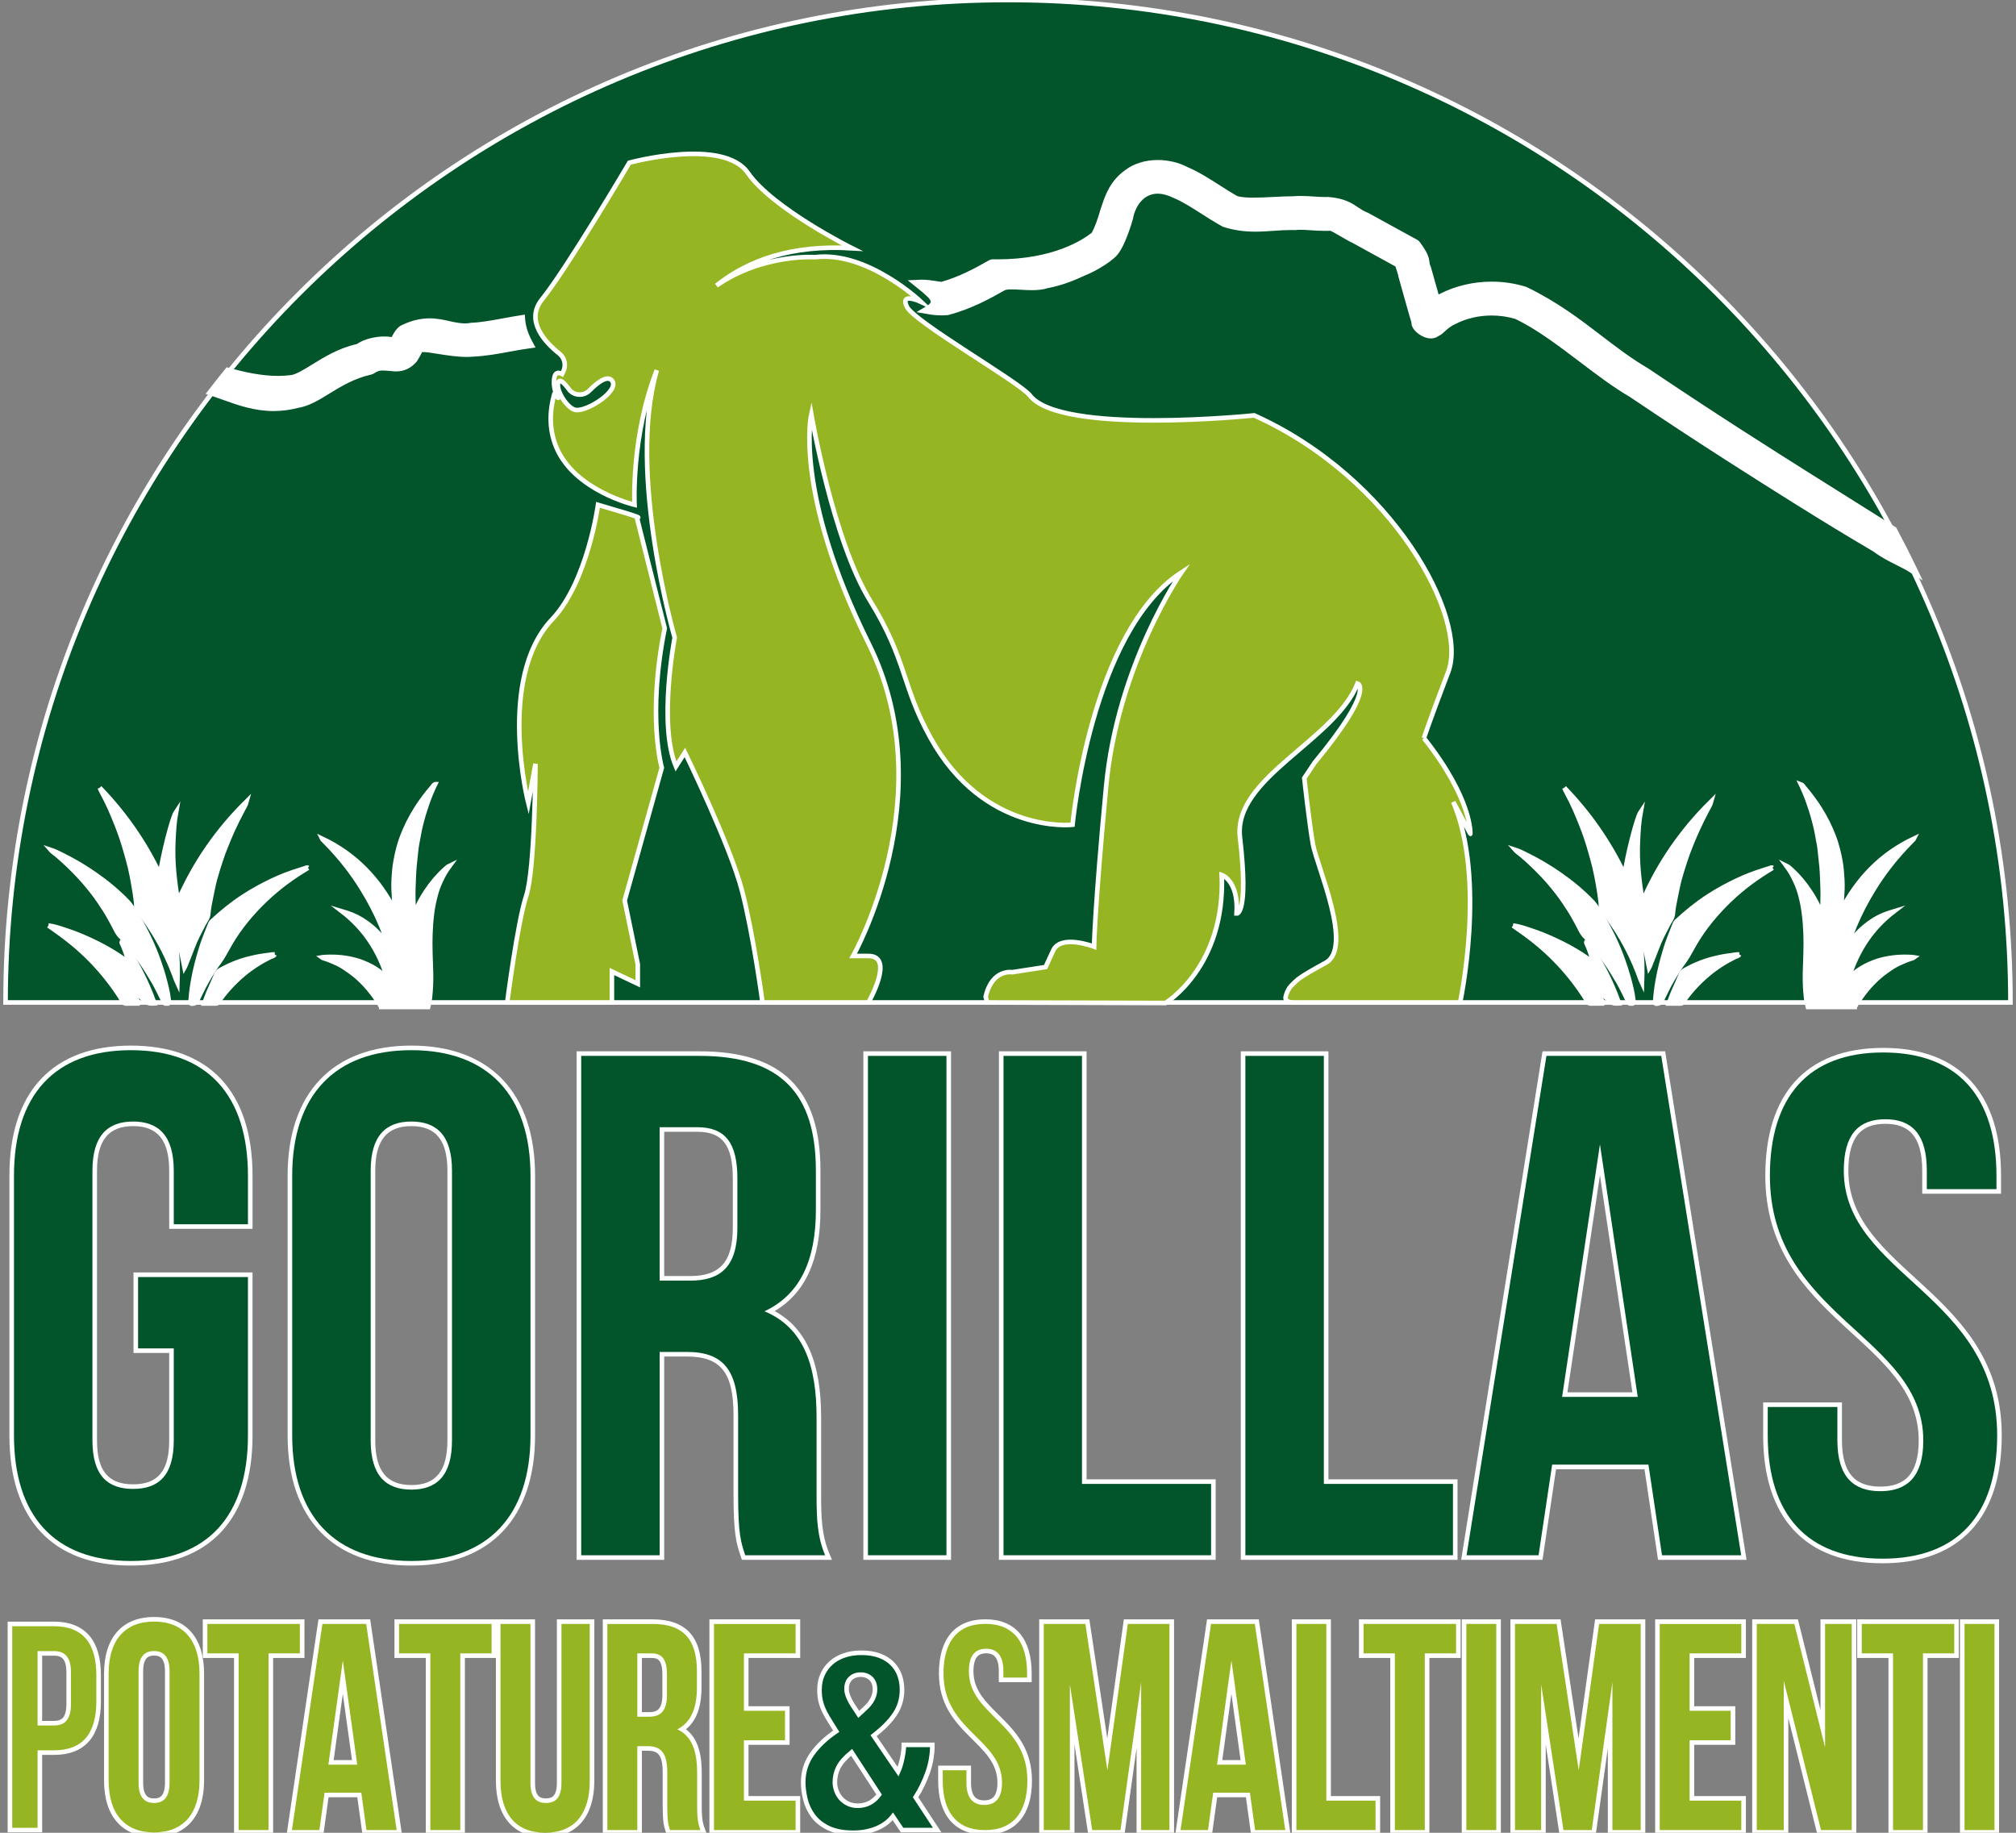 <?xml version="1.0" encoding="UTF-8"?> <!-- Generator: Adobe Illustrator 15.1.0, SVG Export Plug-In . SVG Version: 6.00 Build 0) --> <svg xmlns="http://www.w3.org/2000/svg" xmlns:xlink="http://www.w3.org/1999/xlink" version="1.1" id="Livello_1" x="0px" y="0px" width="220px" height="200px" viewBox="0 0 220 200" xml:space="preserve"><rect x="0" y="0" width="220" height="200" fill="#808080" stroke="none"/> <g> <path fill="#02542A" stroke="#FFFFFF" stroke-width="0.5" stroke-miterlimit="10" d="M110.001,0 C49.583,0,0.606,48.977,0.606,109.392h218.787C219.394,48.977,170.416,0,110.001,0"></path> <g> <path fill="#02542A" d="M14.293,170.59c-8.394,0-13.016-4.955-13.016-13.953v-28.338c0-8.994,4.623-13.948,13.016-13.948 c8.393,0,13.015,4.954,13.015,13.948v5.545h-8.595v-6.086c0-3.446-1.369-5.122-4.186-5.122c-2.82,0-4.19,1.675-4.19,5.122v29.424 c0,3.44,1.332,5.043,4.19,5.043c2.855,0,4.186-1.603,4.186-5.043v-9.789h-3.895v-8.289h12.489v17.533 C27.309,165.635,22.687,170.59,14.293,170.59z"></path> <path fill="#FFFFFF" d="M14.293,114.601c8.406,0,12.765,4.98,12.765,13.698v5.295h-8.095v-5.836c0-3.893-1.715-5.372-4.436-5.372 c-2.729,0-4.44,1.479-4.44,5.372v29.424c0,3.895,1.712,5.293,4.44,5.293c2.721,0,4.436-1.398,4.436-5.293v-10.039h-3.895v-7.789 h11.989v17.283c0,8.719-4.359,13.703-12.765,13.703c-8.409,0-12.766-4.984-12.766-13.703v-28.338 C1.527,119.582,5.885,114.601,14.293,114.601 M14.293,114.101c-8.555,0-13.266,5.042-13.266,14.198v28.338 c0,9.159,4.711,14.203,13.266,14.203c8.554,0,13.265-5.044,13.265-14.203v-17.283v-0.5h-0.5H15.069h-0.5v0.5v7.789v0.5h0.5h3.395 v9.539c0,3.314-1.214,4.793-3.936,4.793c-2.725,0-3.94-1.479-3.94-4.793v-29.424c0-3.324,1.252-4.872,3.94-4.872 c2.685,0,3.936,1.548,3.936,4.872v5.836v0.5h0.5h8.095h0.5v-0.5v-5.295C27.559,119.143,22.848,114.101,14.293,114.101 L14.293,114.101z"></path> </g> <g> <path fill="#02542A" d="M44.891,170.59c-8.423,0-13.254-5.084-13.254-13.949v-28.342c0-8.865,4.831-13.949,13.254-13.949 c8.421,0,13.25,5.084,13.25,13.949v28.342C58.142,165.506,53.312,170.59,44.891,170.59z M44.891,122.636 c-2.819,0-4.19,1.675-4.19,5.12v29.426c0,3.446,1.371,5.121,4.19,5.121c2.815,0,4.184-1.675,4.184-5.121v-29.426 C49.075,124.311,47.707,122.636,44.891,122.636z"></path> <path fill="#FFFFFF" d="M44.891,114.6c8.407,0,13,4.983,13,13.699v28.342c0,8.715-4.594,13.699-13,13.699 c-8.409,0-13.004-4.984-13.004-13.699v-28.342C31.887,119.583,36.482,114.6,44.891,114.6 M44.891,162.553 c2.722,0,4.434-1.477,4.434-5.371v-29.426c0-3.891-1.712-5.37-4.434-5.37c-2.725,0-4.44,1.479-4.44,5.37v29.426 C40.451,161.076,42.166,162.553,44.891,162.553 M44.891,114.1c-8.582,0-13.504,5.175-13.504,14.199v28.342 c0,9.023,4.922,14.199,13.504,14.199c8.58,0,13.5-5.176,13.5-14.199v-28.342C58.392,119.275,53.471,114.1,44.891,114.1 L44.891,114.1z M44.891,162.053c-2.688,0-3.94-1.548-3.94-4.871v-29.426c0-3.322,1.252-4.87,3.94-4.87 c2.684,0,3.934,1.547,3.934,4.87v29.426C48.825,160.505,47.575,162.053,44.891,162.053L44.891,162.053z"></path> </g> <g> <path fill="#02542A" d="M81.144,169.965l-0.057-0.171c-0.484-1.45-0.789-2.366-0.789-6.772v-8.563c0-4.807-1.501-6.68-5.354-6.68 h-2.71v22.186h-9.06v-54.992h13.169c8.829,0,12.941,4.062,12.941,12.783v4.279c0,5.534-1.727,9.154-5.274,11.045 c3.645,1.764,5.348,5.472,5.348,11.611v8.406c0,2.547,0.065,4.505,0.915,6.521l0.146,0.347H81.144z M75.332,139.496 c3.426,0,4.887-1.648,4.887-5.512v-5.371c0-3.755-1.229-5.357-4.109-5.357h-3.877v16.24H75.332z"></path> <path fill="#FFFFFF" d="M76.343,115.223c8.875,0,12.691,4.127,12.691,12.533v4.279c0,5.609-1.793,9.268-5.606,11.057 c4.282,1.791,5.681,5.916,5.681,11.6v8.406c0,2.648,0.081,4.592,0.934,6.617h-8.718c-0.467-1.4-0.776-2.258-0.776-6.693v-8.563 c0-5.061-1.714-6.93-5.604-6.93h-2.96v22.186h-8.56v-54.492H76.343 M71.983,139.746h3.349c3.19,0,5.137-1.402,5.137-5.762v-5.371 c0-3.894-1.324-5.607-4.359-5.607h-4.127V139.746 M76.343,114.723H63.423h-0.5v0.5v54.492v0.5h0.5h8.56h0.5v-0.5v-21.686h2.46 c3.721,0,5.104,1.742,5.104,6.43v8.563c0,4.447,0.311,5.378,0.78,6.786l0.022,0.065l0.114,0.342h0.36h8.718h0.753l-0.292-0.694 c-0.831-1.972-0.895-3.906-0.895-6.423v-8.406c0-6.011-1.617-9.737-5.07-11.621c3.359-1.992,4.996-5.614,4.996-11.035v-4.279 C89.534,118.864,85.342,114.723,76.343,114.723L76.343,114.723z M72.483,123.506h3.627c2.741,0,3.859,1.479,3.859,5.107v5.371 c0,3.688-1.387,5.262-4.637,5.262h-2.849V123.506L72.483,123.506z"></path> </g> <g> <rect x="94.467" y="114.973" fill="#02542A" width="9.066" height="54.992"></rect> <path fill="#FFFFFF" d="M103.283,115.223v54.492h-8.566v-54.492H103.283 M103.783,114.723h-0.5h-8.566h-0.5v0.5v54.492v0.5h0.5 h8.566h0.5v-0.5v-54.492V114.723L103.783,114.723z"></path> </g> <g> <polygon fill="#02542A" points="109.26,169.965 109.26,114.973 118.325,114.973 118.325,161.68 132.413,161.68 132.413,169.965 "></polygon> <path fill="#FFFFFF" d="M118.075,115.223v46.707h14.088v7.785H109.51v-54.492H118.075 M118.575,114.723h-0.5h-8.565h-0.5v0.5 v54.492v0.5h0.5h22.653h0.5v-0.5v-7.785v-0.5h-0.5h-13.588v-46.207V114.723L118.575,114.723z"></path> </g> <g> <polygon fill="#02542A" points="135.653,169.965 135.653,114.973 144.718,114.973 144.718,161.68 158.806,161.68 158.806,169.965 "></polygon> <path fill="#FFFFFF" d="M144.468,115.223v46.707h14.088v7.785h-22.652v-54.492H144.468 M144.968,114.723h-0.5h-8.564h-0.5v0.5 v54.492v0.5h0.5h22.652h0.5v-0.5v-7.785v-0.5h-0.5h-13.588v-46.207V114.723L144.968,114.723z"></path> </g> <g> <path fill="#02542A" d="M181.153,169.965l-1.479-9.887h-10.078l-1.479,9.887h-8.369l8.797-54.992h12.957l8.803,54.992H181.153z M178.431,152.184l-3.834-25.619l-3.839,25.619H178.431z"></path> <path fill="#FFFFFF" d="M181.288,115.223l8.723,54.492h-8.642l-1.479-9.887h-10.51l-1.479,9.887h-7.86l8.717-54.492H181.288 M170.468,152.434h8.253l-4.124-27.557L170.468,152.434 M181.715,114.723h-0.427h-12.531h-0.427l-0.067,0.421l-8.717,54.492 l-0.092,0.579h0.586h7.86h0.431l0.063-0.426l1.416-9.461h9.648l1.416,9.461l0.063,0.426h0.431h8.642h0.586l-0.092-0.579 l-8.723-54.492L181.715,114.723L181.715,114.723z M171.048,151.934l3.549-23.681l3.544,23.681H171.048L171.048,151.934z"></path> </g> <path fill="#02542A" stroke="#FFFFFF" stroke-width="0.5" stroke-miterlimit="10" d="M205.506,114.6 c8.33,0,12.612,4.983,12.612,13.699v1.715h-8.1v-2.258c0-3.891-1.553-5.37-4.277-5.37c-2.727,0-4.283,1.479-4.283,5.37 c0,11.211,16.737,13.311,16.737,28.881c0,8.719-4.359,13.703-12.766,13.703c-8.412,0-12.771-4.984-12.771-13.703v-3.348h8.1v3.893 c0,3.895,1.71,5.293,4.436,5.293s4.439-1.398,4.439-5.293c0-11.211-16.739-13.313-16.739-28.883 C192.895,119.583,197.176,114.6,205.506,114.6"></path> <path fill="#96B522" stroke="#FFFFFF" stroke-width="0.5" stroke-miterlimit="10" d="M10.762,182.771v2.924 c0,3.598-1.604,5.557-4.871,5.557H4.349v8.451H1.084v-22.492h4.807C9.158,177.211,10.762,179.17,10.762,182.771 M4.349,180.424 v7.615h1.542c1.041,0,1.605-0.516,1.605-2.119v-3.375c0-1.605-0.565-2.121-1.605-2.121H4.349z"></path> <g> <path fill="#96B522" d="M16.814,200.209c-3.31,0-5.208-2.152-5.208-5.904v-11.693c0-3.755,1.898-5.908,5.208-5.908 c3.309,0,5.206,2.153,5.206,5.908v11.693C22.02,198.057,20.123,200.209,16.814,200.209z M16.814,180.418 c-0.62,0-1.443,0.204-1.443,1.965v12.146c0,1.765,0.823,1.969,1.443,1.969c0.619,0,1.441-0.204,1.441-1.969v-12.146 C18.255,180.622,17.433,180.418,16.814,180.418z"></path> <path fill="#FFFFFF" d="M16.814,176.953c3.205,0,4.956,2.059,4.956,5.658v11.693c0,3.6-1.751,5.654-4.956,5.654 c-3.207,0-4.958-2.055-4.958-5.654v-11.693C11.856,179.012,13.607,176.953,16.814,176.953 M16.814,196.748 c1.037,0,1.691-0.611,1.691-2.219v-12.146c0-1.605-0.655-2.215-1.691-2.215c-1.041,0-1.693,0.609-1.693,2.215v12.146 C15.121,196.137,15.773,196.748,16.814,196.748 M16.814,176.453c-3.469,0-5.458,2.244-5.458,6.158v11.693 c0,3.911,1.989,6.154,5.458,6.154c3.467,0,5.456-2.243,5.456-6.154v-11.693C22.27,178.697,20.281,176.453,16.814,176.453 L16.814,176.453z M16.814,196.248c-0.387,0-1.193,0-1.193-1.719v-12.146c0-1.715,0.806-1.715,1.193-1.715 c0.387,0,1.191,0,1.191,1.715v12.146C18.005,196.248,17.201,196.248,16.814,196.248L16.814,196.248z"></path> </g> <g> <polygon fill="#96B522" points="25.79,199.953 25.79,180.674 22.379,180.674 22.379,176.961 32.973,176.961 32.973,180.674 29.557,180.674 29.557,199.953 "></polygon> <path fill="#FFFFFF" d="M32.723,177.211v3.213h-3.417v19.279H26.04v-19.279h-3.41v-3.213H32.723 M33.223,176.711h-0.5H22.629h-0.5 v0.5v3.213v0.5h0.5h2.91v18.779v0.5h0.5h3.267h0.5v-0.5v-18.779h2.917h0.5v-0.5v-3.213V176.711L33.223,176.711z"></path> </g> <g> <path fill="#96B522" d="M39.773,199.953l-0.563-4.08h-3.574l-0.563,4.08h-3.506l3.401-22.992h5.211l3.398,22.992H39.773z M38.697,192.318l-1.286-9.298l-1.287,9.298H38.697z"></path> <path fill="#FFFFFF" d="M39.963,177.211l3.324,22.492h-3.296l-0.563-4.08h-4.009l-0.563,4.08h-2.999l3.327-22.492H39.963 M35.836,192.568h3.147l-1.573-11.371L35.836,192.568 M40.395,176.711h-0.432h-4.779h-0.432l-0.063,0.427l-3.327,22.492 l-0.085,0.573h0.58h2.999h0.436l0.06-0.432l0.503-3.648h3.138l0.504,3.648l0.06,0.432h0.436h3.296h0.579l-0.084-0.573 l-3.324-22.492L40.395,176.711L40.395,176.711z M36.411,192.068l1-7.224l1,7.224H36.411L36.411,192.068z"></path> </g> <g> <polygon fill="#96B522" points="46.714,199.953 46.714,180.674 43.298,180.674 43.298,176.961 53.894,176.961 53.894,180.674 50.482,180.674 50.482,199.953 "></polygon> <path fill="#FFFFFF" d="M53.644,177.211v3.213h-3.412v19.279h-3.268v-19.279h-3.417v-3.213H53.644 M54.144,176.711h-0.5H43.548 h-0.5v0.5v3.213v0.5h0.5h2.917v18.779v0.5h0.5h3.268h0.5v-0.5v-18.779h2.912h0.5v-0.5v-3.213V176.711L54.144,176.711z"></path> </g> <g> <path fill="#96B522" d="M59.491,200.242c-3.303,0-5.123-2.097-5.123-5.904v-17.377h3.77v17.602c0,1.716,0.769,1.936,1.439,1.936 c0.672,0,1.443-0.22,1.443-1.936v-17.602h3.588v17.377C64.608,198.146,62.791,200.242,59.491,200.242z"></path> <path fill="#FFFFFF" d="M64.358,177.211v17.127c0,3.6-1.664,5.654-4.867,5.654c-3.207,0-4.873-2.055-4.873-5.654v-17.127h3.27 v17.352c0,1.605,0.65,2.186,1.689,2.186c1.041,0,1.693-0.58,1.693-2.186v-17.352H64.358 M64.858,176.711h-0.5H61.27h-0.5v0.5 v17.352c0,1.481-0.573,1.686-1.193,1.686c-0.618,0-1.189-0.204-1.189-1.686v-17.352v-0.5h-0.5h-3.27h-0.5v0.5v17.127 c0,3.911,1.958,6.154,5.373,6.154c3.411,0,5.367-2.243,5.367-6.154v-17.127V176.711L64.858,176.711z"></path> </g> <g> <path fill="#96B522" d="M72.932,199.953l-0.056-0.174c-0.188-0.59-0.311-0.975-0.311-2.842v-3.531 c0-2.173-0.723-2.609-1.889-2.609h-0.879v9.156h-3.767v-22.992h5.181c3.473,0,5.091,1.723,5.091,5.422v1.768 c0,2.221-0.615,3.716-1.877,4.553c1.296,0.797,1.903,2.338,1.903,4.797v3.473c0,1.037,0.024,1.834,0.341,2.639l0.134,0.342H72.932 z M70.823,187.086c0.888,0,1.71-0.258,1.71-2.131v-2.217c0-1.814-0.678-2.064-1.411-2.064h-1.324v6.412H70.823z"></path> <path fill="#FFFFFF" d="M71.212,177.211c3.382,0,4.841,1.705,4.841,5.172v1.768c0,2.314-0.687,3.826-2.142,4.563 c1.634,0.74,2.167,2.441,2.167,4.787v3.473c0,1.09,0.03,1.895,0.358,2.73h-3.322c-0.184-0.576-0.299-0.93-0.299-2.766v-3.531 c0-2.088-0.653-2.859-2.139-2.859h-1.129v9.156h-3.267v-22.492H71.212 M69.548,187.336h1.275c1.22,0,1.96-0.58,1.96-2.381v-2.217 c0-1.605-0.505-2.314-1.661-2.314h-1.574V187.336 M71.212,176.711h-4.931h-0.5v0.5v22.492v0.5h0.5h3.267h0.5v-0.5v-8.656h0.629 c1.063,0,1.639,0.376,1.639,2.359v3.531c0,1.82,0.11,2.25,0.32,2.91l0.111,0.348l0.368,0.008h3.322h0.734l-0.269-0.683 c-0.3-0.765-0.324-1.538-0.324-2.548V193.5c0-1.55-0.195-3.636-1.721-4.803c1.139-0.912,1.695-2.409,1.695-4.547v-1.768 C76.553,178.566,74.806,176.711,71.212,176.711L71.212,176.711z M70.048,180.924h1.074c0.587,0,1.161,0.14,1.161,1.814v2.217 c0,1.566-0.559,1.881-1.46,1.881h-0.775V180.924L70.048,180.924z"></path> </g> <g> <polygon fill="#96B522" points="77.667,199.953 77.667,176.961 87.072,176.961 87.072,180.674 81.434,180.674 81.434,186.439 85.917,186.439 85.917,190.154 81.434,190.154 81.434,196.242 87.072,196.242 87.072,199.953 "></polygon> <path fill="#FFFFFF" d="M86.822,177.211v3.213h-5.639v6.266h4.483v3.215h-4.483v6.588h5.639v3.211h-8.906v-22.492H86.822 M87.322,176.711h-0.5h-8.906h-0.5v0.5v22.492v0.5h0.5h8.906h0.5v-0.5v-3.211v-0.5h-0.5h-5.139v-5.588h3.983h0.5v-0.5v-3.215v-0.5 h-0.5h-3.983v-5.266h5.139h0.5v-0.5v-3.213V176.711L87.322,176.711z"></path> </g> <path fill="#02542A" stroke="#FFFFFF" stroke-width="0.5" stroke-miterlimit="10" d="M98.461,191.871 c0.118-0.557,0.175-1.045,0.175-1.463h3.107c0,1.047-0.171,2.057-0.516,3.023c-0.341,0.961-0.776,1.863-1.31,2.693l2.35,3.578 h-3.832l-0.999-1.492c-0.452,0.58-1.058,1.023-1.813,1.33c-0.764,0.307-1.591,0.459-2.493,0.459c-1.115,0-2.035-0.176-2.753-0.529 c-0.716-0.352-1.277-0.807-1.676-1.365c-0.401-0.563-0.674-1.168-0.825-1.818c-0.147-0.646-0.224-1.244-0.224-1.785 c0-1.139,0.32-2.164,0.961-3.08c0.642-0.91,1.521-1.744,2.641-2.502l-0.625-1.004c-0.252-0.398-0.456-0.748-0.614-1.055 c-0.156-0.311-0.277-0.596-0.36-0.869c-0.085-0.271-0.144-0.533-0.178-0.785c-0.034-0.254-0.049-0.516-0.049-0.787 c0-0.633,0.111-1.195,0.339-1.691c0.224-0.498,0.538-0.924,0.938-1.275c0.398-0.354,0.879-0.625,1.438-0.813 c0.557-0.189,1.171-0.283,1.838-0.283c0.768,0,1.431,0.104,1.991,0.311c0.557,0.211,1.02,0.496,1.387,0.867 c0.367,0.367,0.64,0.797,0.814,1.285s0.261,1.014,0.261,1.572c0,0.977-0.252,1.852-0.764,2.629 c-0.505,0.777-1.288,1.57-2.337,2.385l2.676,3.928C98.195,192.92,98.344,192.432,98.461,191.871 M91.495,192.848 c-0.258,0.504-0.389,1.057-0.389,1.654c0,0.287,0.056,0.586,0.165,0.895c0.106,0.305,0.265,0.582,0.473,0.824 c0.209,0.244,0.474,0.443,0.79,0.598c0.315,0.154,0.674,0.229,1.075,0.229c0.951,0,1.727-0.408,2.328-1.219l-3.002-4.609 C92.23,191.799,91.752,192.344,91.495,192.848 M93.284,186.428l0.424,0.65l0.651-0.6c0.401-0.357,0.687-0.717,0.863-1.068 c0.175-0.354,0.262-0.701,0.262-1.043c0-0.525-0.147-0.928-0.439-1.205c-0.29-0.281-0.67-0.42-1.137-0.42 c-0.433,0-0.796,0.135-1.09,0.404c-0.29,0.271-0.437,0.66-0.437,1.164C92.381,184.854,92.683,185.559,93.284,186.428"></path> <path fill="#96B522" stroke="#FFFFFF" stroke-width="0.5" stroke-miterlimit="10" d="M107.522,176.953 c3.178,0,4.811,2.057,4.811,5.656v0.705h-3.087v-0.932c0-1.602-0.592-2.215-1.633-2.215c-1.041,0-1.633,0.613-1.633,2.215 c0,4.629,6.385,5.5,6.385,11.922c0,3.6-1.664,5.654-4.871,5.654c-3.208,0-4.866-2.055-4.866-5.654v-1.379h3.087v1.604 c0,1.607,0.653,2.186,1.689,2.186c1.041,0,1.693-0.578,1.693-2.186c0-4.625-6.385-5.492-6.385-11.92 C102.711,179.01,104.346,176.953,107.522,176.953"></path> <g> <polygon fill="#96B522" points="124.278,199.953 124.278,187.173 122.493,199.953 118.974,199.953 117.003,187.081 117.003,199.953 113.653,199.953 113.653,176.961 118.662,176.961 120.841,191.438 122.859,176.961 127.869,176.961 127.869,199.953 "></polygon> <path fill="#FFFFFF" d="M127.619,177.211v22.492h-3.091v-16.127l-2.253,16.127h-3.087l-2.436-15.906v15.906h-2.85v-22.492h4.543 l2.404,15.969l2.227-15.969H127.619 M128.119,176.711h-0.5h-4.542h-0.435l-0.06,0.431l-1.75,12.554l-1.891-12.559l-0.064-0.426 h-0.43h-4.543h-0.5v0.5v22.492v0.5h0.5h2.85h0.5v-0.5v-9.337l1.441,9.413l0.065,0.424h0.429h3.087h0.435l0.06-0.431l1.258-9.003 v8.934v0.5h0.5h3.091h0.5v-0.5v-22.492V176.711L128.119,176.711z"></path> </g> <g> <path fill="#96B522" d="M136.747,199.953l-0.567-4.08h-3.569l-0.567,4.08h-3.505l3.401-22.992h5.212l3.397,22.992H136.747z M135.667,192.318l-1.286-9.295l-1.283,9.295H135.667z"></path> <path fill="#FFFFFF" d="M136.935,177.211l3.323,22.492h-3.293l-0.567-4.08h-4.005l-0.567,4.08h-2.998l3.327-22.492H136.935 M132.811,192.568h3.144l-1.573-11.371L132.811,192.568 M137.366,176.711h-0.432h-4.78h-0.432l-0.063,0.427l-3.327,22.492 l-0.085,0.573h0.58h2.998h0.435l0.06-0.431l0.507-3.649h3.135l0.507,3.649l0.06,0.431h0.436h3.293h0.579l-0.085-0.573 l-3.322-22.492L137.366,176.711L137.366,176.711z M133.384,192.068l0.997-7.22l0.999,7.22H133.384L133.384,192.068z"></path> </g> <g> <polygon fill="#96B522" points="141.223,199.953 141.223,176.961 144.986,176.961 144.986,196.242 150.36,196.242 150.36,199.953 "></polygon> <path fill="#FFFFFF" d="M144.736,177.211v19.281h5.374v3.211h-8.638v-22.492H144.736 M145.236,176.711h-0.5h-3.264h-0.5v0.5 v22.492v0.5h0.5h8.638h0.5v-0.5v-3.211v-0.5h-0.5h-4.874v-18.781V176.711L145.236,176.711z"></path> </g> <g> <polygon fill="#96B522" points="151.968,199.953 151.968,180.674 148.551,180.674 148.551,176.961 159.146,176.961 159.146,180.674 155.734,180.674 155.734,199.953 "></polygon> <path fill="#FFFFFF" d="M158.896,177.211v3.213h-3.412v19.279h-3.267v-19.279h-3.417v-3.213H158.896 M159.396,176.711h-0.5 h-10.096h-0.5v0.5v3.213v0.5h0.5h2.917v18.779v0.5h0.5h3.267h0.5v-0.5v-18.779h2.912h0.5v-0.5v-3.213V176.711L159.396,176.711z"></path> </g> <g> <rect x="159.768" y="176.961" fill="#96B522" width="3.767" height="22.992"></rect> <path fill="#FFFFFF" d="M163.284,177.211v22.492h-3.267v-22.492H163.284 M163.784,176.711h-0.5h-3.267h-0.5v0.5v22.492v0.5h0.5 h3.267h0.5v-0.5v-22.492V176.711L163.784,176.711z"></path> </g> <g> <polygon fill="#96B522" points="175.707,199.953 175.707,187.174 173.923,199.953 170.402,199.953 168.431,187.08 168.431,199.953 165.078,199.953 165.078,176.961 170.085,176.961 172.271,191.439 174.289,176.961 179.295,176.961 179.295,199.953 "></polygon> <path fill="#FFFFFF" d="M179.045,177.211v22.492h-3.088v-16.127l-2.252,16.127h-3.088l-2.437-15.906v15.906h-2.853v-22.492h4.542 l2.411,15.969l2.226-15.969H179.045 M179.545,176.711h-0.5h-4.538h-0.436l-0.06,0.431l-1.75,12.558l-1.897-12.563l-0.063-0.426 h-0.431h-4.542h-0.5v0.5v22.492v0.5h0.5h2.853h0.5v-0.5v-9.34l1.442,9.416l0.064,0.424h0.43h3.088h0.435l0.061-0.431l1.257-9 v8.931v0.5h0.5h3.088h0.5v-0.5v-22.492V176.711L179.545,176.711z"></path> </g> <g> <polygon fill="#96B522" points="180.872,199.953 180.872,176.961 190.273,176.961 190.273,180.674 184.635,180.674 184.635,186.439 189.117,186.439 189.117,190.154 184.635,190.154 184.635,196.242 190.273,196.242 190.273,199.953 "></polygon> <path fill="#FFFFFF" d="M190.023,177.211v3.213h-5.639v6.266h4.482v3.215h-4.482v6.588h5.639v3.211h-8.901v-22.492H190.023 M190.523,176.711h-0.5h-8.901h-0.5v0.5v22.492v0.5h0.5h8.901h0.5v-0.5v-3.211v-0.5h-0.5h-5.139v-5.588h3.982h0.5v-0.5v-3.215 v-0.5h-0.5h-3.982v-5.266h5.139h0.5v-0.5v-3.213V176.711L190.523,176.711z"></path> </g> <g> <polygon fill="#96B522" points="198.524,199.953 194.905,185.448 194.905,199.953 191.463,199.953 191.463,176.961 196.007,176.961 198.913,188.637 198.913,176.961 202.326,176.961 202.326,199.953 "></polygon> <path fill="#FFFFFF" d="M202.076,177.211v22.492h-3.356l-4.064-16.289v16.289h-2.942v-22.492h4.099l3.352,13.465v-13.465H202.076 M202.576,176.711h-0.5h-2.913h-0.5v0.5v9.386l-2.366-9.507l-0.095-0.379h-0.391h-4.099h-0.5v0.5v22.492v0.5h0.5h2.942h0.5v-0.5 v-12.22l3.079,12.341l0.095,0.379h0.391h3.356h0.5v-0.5v-22.492V176.711L202.576,176.711z"></path> </g> <g> <polygon fill="#96B522" points="206.331,199.953 206.331,180.674 202.919,180.674 202.919,176.961 213.51,176.961 213.51,180.674 210.098,180.674 210.098,199.953 "></polygon> <path fill="#FFFFFF" d="M213.26,177.211v3.213h-3.412v19.279h-3.267v-19.279h-3.412v-3.213H213.26 M213.76,176.711h-0.5h-10.091 h-0.5v0.5v3.213v0.5h0.5h2.912v18.779v0.5h0.5h3.267h0.5v-0.5v-18.779h2.912h0.5v-0.5v-3.213V176.711L213.76,176.711z"></path> </g> <g> <rect x="214.136" y="176.961" fill="#96B522" width="3.767" height="22.992"></rect> <path fill="#FFFFFF" d="M217.652,177.211v22.492h-3.267v-22.492H217.652 M218.152,176.711h-0.5h-3.267h-0.5v0.5v22.492v0.5h0.5 h3.267h0.5v-0.5v-22.492V176.711L218.152,176.711z"></path> </g> <path fill="#FFFFFF" stroke="#FFFFFF" stroke-width="0.5" stroke-miterlimit="10" d="M170.706,85.958 c2.701,2.79,4.888,5.929,6.581,9.479c0.299-2.124,1.322-6.199,1.754-6.839c-0.196,1.058-0.252,2.134-0.303,3.204 c-0.052,1.085-0.026,2.175,0.072,3.265c0.094,1.079,0.243,2.147,0.435,3.286c1.805-4.154,4.316-7.765,7.503-10.906 c-0.103,0.376-0.312,0.698-0.487,1.032c-0.374,0.71-0.737,1.427-1.065,2.162c-0.243,0.544-0.478,1.094-0.699,1.647 c-0.227,0.563-0.44,1.132-0.623,1.712c-0.209,0.648-0.423,1.296-0.597,1.954c-0.157,0.59-0.27,1.192-0.397,1.79 c-0.14,0.663-0.269,1.326-0.332,2.004c-0.039,0.442-0.337,0.771-0.525,1.142c-0.431,0.829-0.874,1.648-1.197,2.526 c-0.244,0.655-0.517,1.301-0.769,1.951c-0.025,0.071-0.043,0.148-0.09,0.227c-0.404-2.095-0.844-4.177-1.731-6.133 c0.342,1.266,0.581,2.554,0.794,3.847c0.208,1.303,0.204,2.62,0.157,3.942c-0.171-0.372-0.299-0.762-0.443-1.141 c-0.217-0.576-0.465-1.139-0.725-1.694c-0.401-0.858-0.854-1.691-1.353-2.503c-0.431-0.699-0.892-1.383-1.391-2.041 c-0.132-0.172-0.256-0.354-0.4-0.513c-0.235-0.259-0.158-0.584-0.188-0.871c-0.076-0.676-0.179-1.345-0.299-2.013 c-0.11-0.619-0.229-1.24-0.374-1.853c-0.125-0.544-0.291-1.077-0.436-1.615c-0.286-1.039-0.631-2.063-1.032-3.06 c-0.461-1.143-0.934-2.285-1.536-3.363C170.895,86.38,170.805,86.167,170.706,85.958"></path> <path fill="#FFFFFF" stroke="#FFFFFF" stroke-width="0.5" stroke-miterlimit="10" d="M178.328,109.5 c-0.157,0-0.299-0.003-0.443,0.002c-0.081,0.001-0.103-0.037-0.142-0.111c-0.362-0.74-0.707-1.484-1.117-2.201 c-0.435-0.753-0.891-1.494-1.395-2.212c-0.575-0.822-1.193-1.611-1.851-2.371c-0.103-0.117-0.204-0.236-0.32-0.339 c-0.456-0.416-0.657-0.993-0.947-1.514c-0.28-0.505-0.554-1.019-0.869-1.503c-0.414-0.64-0.837-1.274-1.301-1.872 c-0.623-0.802-1.283-1.572-2.001-2.292c-0.789-0.796-1.599-1.562-2.49-2.239c-0.03-0.022-0.047-0.052-0.103-0.116 c0.507,0.166,0.942,0.401,1.378,0.618c1.207,0.598,2.358,1.285,3.463,2.052c1.28,0.889,2.478,1.872,3.557,2.999 c0.436,0.455,0.726,1.028,1.063,1.559c0.461,0.736,0.87,1.507,1.25,2.29c0.393,0.827,0.751,1.671,1.054,2.538 c0.213,0.612,0.422,1.227,0.593,1.85c0.222,0.825,0.447,1.649,0.533,2.504C178.247,109.25,178.295,109.363,178.328,109.5"></path> <path fill="#FFFFFF" stroke="#FFFFFF" stroke-width="0.5" stroke-miterlimit="10" d="M193.439,94.703 c-0.4,0.252-0.806,0.492-1.198,0.751c-1.638,1.076-3.131,2.331-4.47,3.764c-0.742,0.797-1.434,1.635-2.048,2.525 c-0.559,0.803-1.036,1.661-1.51,2.519c-0.289,0.525-0.695,0.994-1.023,1.507c-0.512,0.8-0.998,1.616-1.407,2.476 c-0.171,0.358-0.346,0.712-0.521,1.068c-0.081,0.161-0.443,0.27-0.597,0.184c-0.077-0.042-0.043-0.109-0.043-0.166 c0.052-0.767,0.141-1.531,0.277-2.287c0.106-0.607,0.234-1.218,0.388-1.82c0.153-0.607,0.329-1.208,0.512-1.809 c0.214-0.688,0.482-1.357,0.747-2.031c0.076-0.195,0.153-0.392,0.238-0.586c0.039-0.089,0.085-0.172,0.162-0.243 c1.083-1.006,2.222-1.934,3.468-2.742c0.98-0.64,2.005-1.194,3.058-1.7c0.969-0.463,1.971-0.849,2.994-1.164 c0.287-0.087,0.572-0.181,0.854-0.275C193.367,94.659,193.405,94.682,193.439,94.703"></path> <path fill="#FFFFFF" stroke="#FFFFFF" stroke-width="0.5" stroke-miterlimit="10" d="M165.11,100.998 c0.675,0.082,1.306,0.312,1.945,0.521c0.887,0.292,1.753,0.642,2.602,1.035c1.058,0.488,2.086,1.034,3.063,1.676 c0.337,0.225,0.67,0.461,1.007,0.688c0.034,0.024,0.08,0.066,0.115,0.024c0.038-0.043,0.013-0.102-0.004-0.152 c-0.244-0.622-0.41-1.275-0.717-1.875c-0.025-0.052-0.03-0.103,0.025-0.182c1.535,2.063,2.665,4.321,3.535,6.754 c-0.375,0.025-0.682,0.045-0.976-0.236c-0.524-0.496-1.105-0.921-1.686-1.345c-0.029-0.025-0.072-0.038-0.124-0.061 c-0.047,0.163,0.091,0.247,0.149,0.322c0.308,0.365,0.571,0.765,0.861,1.144c0.034,0.045,0.106,0.092,0.068,0.158 c-0.038,0.068-0.115,0.03-0.17,0.03c-0.397,0.003-0.793-0.01-1.189,0.008c-0.18,0.007-0.282-0.056-0.367-0.201 c-0.568-0.97-1.225-1.878-1.933-2.753c-1.054-1.298-2.222-2.482-3.51-3.551C166.945,102.287,166.031,101.639,165.11,100.998 M173.637,107.687c0.11,0.097,0.17,0.146,0.256,0.224C173.88,107.75,173.819,107.704,173.637,107.687"></path> <path fill="#FFFFFF" stroke="#FFFFFF" stroke-width="0.5" stroke-miterlimit="10" d="M189.806,104.157 c-0.115,0.189-0.324,0.189-0.478,0.27c-1.066,0.528-2.056,1.16-2.964,1.928c-1.063,0.895-1.983,1.916-2.772,3.062 c-0.052,0.079-0.103,0.087-0.167,0.087c-0.422,0.003-0.844,0-1.305,0c0.148-0.395,0.277-0.775,0.431-1.146 c0.285-0.673,0.605-1.33,0.874-2.008c0.167-0.416,0.546-0.541,0.879-0.718c0.571-0.308,1.169-0.552,1.779-0.759 c0.52-0.175,1.049-0.309,1.586-0.424c0.613-0.135,1.237-0.196,1.852-0.291C189.609,104.143,189.699,104.157,189.806,104.157"></path> <path fill="#FFFFFF" stroke="#FFFFFF" stroke-width="0.5" stroke-miterlimit="10" d="M208.799,104.457 c-0.61-0.053-1.216-0.053-1.826-0.003c-0.598,0.048-1.189,0.155-1.77,0.309c-0.422,0.114-0.832,0.27-1.237,0.451 c-0.636,0.287-1.229,0.65-1.757,1.113c-0.128,0.114-0.26,0.229-0.388,0.344c-0.017-0.015-0.03-0.027-0.048-0.042 c0.896-2.877,2.461-5.303,4.909-7.182c-0.4,0.121-0.759,0.234-1.113,0.379c-0.729,0.299-1.386,0.711-1.991,1.202 c-0.776,0.626-1.421,1.377-1.987,2.193c0.021-0.068,0.042-0.134,0.063-0.201c0.227-0.673,0.474-1.338,0.746-1.992 c0.295-0.7,0.614-1.386,0.965-2.061c0.345-0.659,0.712-1.303,1.104-1.938c0.507-0.83,1.062-1.627,1.654-2.399 c0.79-1.026,1.65-1.992,2.563-2.909c0.056-0.058,0.128-0.1,0.184-0.213c-3.63,1.711-6.206,4.423-8.002,7.936 c-0.004-0.116,0.005-0.22,0.018-0.327c0.09-0.691,0.141-1.384,0.167-2.081c0.024-0.701-0.026-1.403-0.09-2.103 c-0.025-0.304-0.073-0.609-0.119-0.911c-0.069-0.401-0.158-0.799-0.257-1.198c-0.137-0.557-0.299-1.101-0.508-1.632 c-0.188-0.479-0.396-0.951-0.626-1.416c-0.273-0.55-0.576-1.083-0.904-1.602c-0.508-0.795-1.075-1.545-1.689-2.263 c-0.103-0.119-0.174-0.277-0.342-0.334l0,0c0.052,0.108,0.107,0.213,0.159,0.322c0.217,0.497,0.438,0.99,0.617,1.503 c0.115,0.329,0.223,0.664,0.337,0.995c0.124,0.362,0.218,0.731,0.32,1.098c0.086,0.326,0.175,0.651,0.243,0.979 c0.085,0.405,0.158,0.814,0.229,1.222c0.057,0.286,0.12,0.569,0.15,0.857c0.063,0.66,0.152,1.316,0.213,1.979 c0.068,0.783,0.085,1.57,0.115,2.354c0.043,0.962-0.03,1.924-0.038,2.886c0,0.015,0,0.032,0,0.047 c-0.005,0.021,0.008,0.055-0.034,0.058c-0.039,0.006-0.052-0.019-0.06-0.056c-0.056-0.309-0.192-0.594-0.32-0.879 c-0.256-0.564-0.567-1.102-0.908-1.623c-0.598-0.917-1.292-1.744-2.107-2.478c-0.14-0.126-0.281-0.263-0.494-0.367 c0.426,0.574,0.746,1.156,1.023,1.769c0.209,0.468,0.384,0.951,0.516,1.445c0.184,0.687,0.315,1.38,0.401,2.086 c0.09,0.731,0.14,1.463,0.166,2.194c0.047,1.374-0.026,2.749-0.067,4.121c-0.026,0.941,0.013,1.881,0.118,2.814 c0.035,0.332,0.104,0.662,0.192,0.983h2.158h0.094h2.857c0-0.004,0-0.005,0-0.007c0.223-0.379,0.466-0.748,0.721-1.106 c0.764-1.075,1.655-2.026,2.738-2.792c0.432-0.308,0.866-0.612,1.356-0.836c0.409-0.187,0.819-0.369,1.25-0.511 c0.137-0.048,0.29-0.061,0.431-0.167C208.846,104.459,208.824,104.459,208.799,104.457"></path> <path fill="#FFFFFF" stroke="#FFFFFF" stroke-width="0.5" stroke-miterlimit="10" d="M10.881,85.958 c2.7,2.79,4.892,5.929,6.583,9.479c0.294-2.124,1.321-6.199,1.751-6.839c-0.196,1.058-0.251,2.134-0.303,3.204 c-0.051,1.085-0.025,2.175,0.073,3.265c0.094,1.079,0.243,2.147,0.435,3.286c1.804-4.154,4.314-7.765,7.502-10.906 c-0.1,0.376-0.311,0.698-0.486,1.032c-0.375,0.71-0.738,1.427-1.069,2.162c-0.243,0.544-0.478,1.094-0.697,1.647 c-0.23,0.563-0.441,1.132-0.625,1.712c-0.205,0.648-0.42,1.296-0.595,1.954c-0.158,0.59-0.269,1.192-0.396,1.79 c-0.141,0.663-0.271,1.326-0.331,2.004c-0.042,0.442-0.337,0.771-0.531,1.142c-0.427,0.829-0.87,1.648-1.194,2.526 c-0.243,0.655-0.512,1.301-0.767,1.951c-0.03,0.071-0.043,0.148-0.09,0.227c-0.405-2.095-0.844-4.177-1.731-6.133 c0.339,1.266,0.584,2.554,0.791,3.847c0.211,1.303,0.207,2.62,0.16,3.942c-0.17-0.372-0.298-0.762-0.444-1.141 c-0.217-0.576-0.464-1.139-0.725-1.694c-0.403-0.858-0.853-1.691-1.353-2.503c-0.43-0.699-0.891-1.383-1.39-2.041 c-0.132-0.172-0.26-0.354-0.405-0.513c-0.228-0.259-0.154-0.584-0.184-0.871c-0.076-0.676-0.183-1.345-0.302-2.013 c-0.109-0.619-0.227-1.24-0.369-1.853c-0.126-0.544-0.29-1.077-0.439-1.615c-0.288-1.039-0.631-2.063-1.03-3.06 c-0.46-1.143-0.934-2.285-1.538-3.363C11.069,86.38,10.979,86.167,10.881,85.958"></path> <path fill="#FFFFFF" stroke="#FFFFFF" stroke-width="0.5" stroke-miterlimit="10" d="M18.503,109.5 c-0.158,0-0.299-0.003-0.444,0.002c-0.083,0.001-0.104-0.037-0.14-0.111c-0.363-0.74-0.708-1.484-1.118-2.201 c-0.438-0.753-0.894-1.494-1.395-2.212c-0.576-0.822-1.197-1.611-1.851-2.371c-0.103-0.117-0.205-0.236-0.32-0.339 c-0.456-0.416-0.656-0.993-0.947-1.514c-0.281-0.505-0.554-1.019-0.87-1.503c-0.414-0.64-0.836-1.274-1.301-1.872 c-0.623-0.802-1.284-1.572-2-2.292c-0.787-0.796-1.599-1.562-2.491-2.239c-0.03-0.022-0.049-0.052-0.104-0.116 c0.51,0.166,0.945,0.401,1.382,0.618c1.207,0.598,2.358,1.285,3.461,2.052c1.279,0.889,2.478,1.872,3.557,2.999 c0.437,0.455,0.725,1.028,1.06,1.559c0.463,0.736,0.873,1.507,1.248,2.29c0.396,0.827,0.752,1.671,1.058,2.538 c0.213,0.612,0.424,1.227,0.593,1.85c0.217,0.825,0.445,1.649,0.531,2.504C18.422,109.25,18.469,109.363,18.503,109.5"></path> <path fill="#FFFFFF" stroke="#FFFFFF" stroke-width="0.5" stroke-miterlimit="10" d="M33.614,94.703 c-0.402,0.252-0.806,0.492-1.198,0.751c-1.638,1.076-3.128,2.331-4.47,3.764c-0.746,0.797-1.433,1.635-2.049,2.525 c-0.557,0.803-1.035,1.661-1.51,2.519c-0.291,0.525-0.694,0.994-1.022,1.507c-0.511,0.8-0.998,1.616-1.407,2.476 c-0.17,0.358-0.345,0.712-0.521,1.068c-0.08,0.161-0.443,0.27-0.599,0.184c-0.078-0.042-0.042-0.109-0.04-0.166 c0.048-0.767,0.139-1.531,0.275-2.287c0.108-0.607,0.237-1.218,0.388-1.82c0.158-0.607,0.326-1.208,0.514-1.809 c0.213-0.688,0.48-1.357,0.745-2.031c0.079-0.195,0.155-0.392,0.241-0.586c0.039-0.089,0.085-0.172,0.162-0.243 c1.081-1.006,2.222-1.934,3.468-2.742c0.981-0.64,2.004-1.194,3.058-1.7c0.966-0.463,1.97-0.849,2.999-1.164 c0.284-0.087,0.565-0.181,0.849-0.275C33.542,94.659,33.58,94.682,33.614,94.703"></path> <path fill="#FFFFFF" stroke="#FFFFFF" stroke-width="0.5" stroke-miterlimit="10" d="M5.285,100.998 c0.674,0.082,1.306,0.312,1.943,0.521c0.891,0.292,1.755,0.642,2.604,1.035c1.058,0.488,2.086,1.034,3.061,1.676 c0.339,0.225,0.672,0.461,1.009,0.688c0.034,0.024,0.077,0.066,0.115,0.024c0.039-0.043,0.016-0.102-0.004-0.152 c-0.246-0.622-0.411-1.275-0.716-1.875c-0.026-0.052-0.032-0.103,0.025-0.182c1.535,2.063,2.661,4.321,3.534,6.754 c-0.373,0.025-0.68,0.045-0.979-0.236c-0.518-0.496-1.1-0.921-1.678-1.345c-0.035-0.025-0.075-0.038-0.126-0.061 c-0.05,0.163,0.089,0.247,0.149,0.322c0.307,0.365,0.567,0.765,0.859,1.144c0.039,0.045,0.108,0.092,0.07,0.158 c-0.038,0.068-0.115,0.03-0.172,0.03c-0.397,0.003-0.793-0.01-1.188,0.008c-0.179,0.007-0.282-0.056-0.367-0.201 c-0.569-0.97-1.229-1.878-1.935-2.753c-1.051-1.298-2.22-2.482-3.508-3.551C7.12,102.287,6.207,101.639,5.285,100.998 M13.813,107.687c0.111,0.097,0.169,0.146,0.251,0.224C14.05,107.75,13.995,107.704,13.813,107.687"></path> <path fill="#FFFFFF" stroke="#FFFFFF" stroke-width="0.5" stroke-miterlimit="10" d="M29.98,104.157 c-0.113,0.189-0.322,0.189-0.478,0.27c-1.062,0.528-2.058,1.16-2.966,1.928c-1.063,0.895-1.984,1.916-2.771,3.062 c-0.055,0.079-0.101,0.087-0.166,0.087c-0.423,0.003-0.844,0-1.306,0c0.149-0.395,0.275-0.775,0.431-1.146 c0.286-0.673,0.604-1.33,0.875-2.008c0.166-0.416,0.546-0.541,0.878-0.718c0.571-0.308,1.168-0.552,1.778-0.759 c0.516-0.175,1.049-0.309,1.589-0.424c0.612-0.135,1.23-0.196,1.849-0.291C29.784,104.143,29.874,104.157,29.98,104.157"></path> <path fill="#FFFFFF" stroke="#FFFFFF" stroke-width="0.5" stroke-miterlimit="10" d="M35.21,104.457 c0.609-0.053,1.215-0.053,1.823-0.003c0.604,0.048,1.192,0.155,1.772,0.309c0.424,0.114,0.836,0.27,1.237,0.451 c0.639,0.287,1.228,0.65,1.756,1.113c0.13,0.114,0.26,0.229,0.391,0.344c0.015-0.015,0.032-0.027,0.045-0.042 c-0.892-2.877-2.46-5.303-4.905-7.182c0.401,0.121,0.758,0.234,1.113,0.379c0.725,0.299,1.382,0.711,1.992,1.202 c0.774,0.626,1.42,1.377,1.987,2.193c-0.023-0.068-0.047-0.134-0.069-0.201c-0.226-0.673-0.473-1.338-0.746-1.992 c-0.29-0.7-0.614-1.386-0.964-2.061c-0.345-0.659-0.712-1.303-1.104-1.938c-0.507-0.83-1.062-1.627-1.65-2.399 c-0.793-1.026-1.653-1.992-2.568-2.909c-0.056-0.058-0.127-0.1-0.181-0.213c3.627,1.711,6.206,4.423,8,7.936 c0.004-0.116-0.002-0.22-0.017-0.327c-0.087-0.691-0.141-1.384-0.165-2.081c-0.025-0.701,0.023-1.403,0.087-2.103 c0.03-0.304,0.073-0.609,0.124-0.911c0.063-0.401,0.158-0.799,0.251-1.198c0.137-0.557,0.303-1.101,0.51-1.632 c0.189-0.479,0.395-0.951,0.625-1.416c0.273-0.55,0.578-1.083,0.908-1.602c0.508-0.795,1.076-1.545,1.688-2.263 c0.1-0.119,0.172-0.277,0.338-0.334h0.002c-0.053,0.108-0.106,0.213-0.155,0.322c-0.222,0.497-0.439,0.99-0.621,1.503 c-0.118,0.329-0.224,0.664-0.335,0.995c-0.128,0.362-0.222,0.731-0.324,1.098c-0.085,0.326-0.173,0.651-0.243,0.979 c-0.085,0.405-0.158,0.814-0.231,1.222c-0.051,0.286-0.12,0.569-0.146,0.857c-0.066,0.66-0.156,1.316-0.211,1.979 c-0.07,0.783-0.085,1.57-0.12,2.354c-0.038,0.962,0.03,1.924,0.043,2.886c0,0.015-0.002,0.032,0,0.047 c0.004,0.021-0.009,0.055,0.03,0.058c0.042,0.006,0.053-0.019,0.06-0.056c0.06-0.309,0.19-0.594,0.32-0.879 c0.256-0.564,0.567-1.102,0.909-1.623c0.599-0.917,1.296-1.744,2.107-2.478c0.143-0.126,0.281-0.263,0.499-0.367 c-0.427,0.574-0.753,1.156-1.026,1.769c-0.209,0.468-0.386,0.951-0.514,1.445c-0.183,0.687-0.32,1.38-0.405,2.086 c-0.089,0.731-0.139,1.463-0.164,2.194c-0.047,1.374,0.025,2.749,0.066,4.121c0.03,0.941-0.013,1.881-0.116,2.814 c-0.038,0.332-0.106,0.662-0.191,0.983h-2.162h-0.094h-2.858c0-0.004,0-0.005,0-0.007c-0.221-0.379-0.464-0.748-0.716-1.106 c-0.769-1.075-1.66-2.026-2.739-2.792c-0.435-0.308-0.87-0.612-1.358-0.836c-0.409-0.187-0.821-0.369-1.25-0.511 c-0.139-0.048-0.288-0.061-0.431-0.167C35.163,104.459,35.188,104.459,35.21,104.457"></path> <path fill="#96B522" stroke="#FFFFFF" stroke-width="0.5" stroke-miterlimit="10" d="M69.493,56.447c0,0,1.395,0.28-4.233-1.36 c0,0-1.145,8.428-5.003,12.497c-6.084,6.415-2.602,20.067-2.602,20.067l0.779-4.301c0,0-0.041,11.441-1.003,14.38 c-0.963,2.939-2.081,11.663-2.081,11.663h11.426v-3.38l2.823,1.34v-2.139l-1.429-6.951l4.05-14.48c0,0-1.616-5.604,0.318-15.218 L69.493,56.447z M155.391,80.549c0,0,0.418-1.37,2.648-7.221c2.227-5.849-5.992-21.172-21.172-27.999c0,0-21.13,2.179-24.474-2.173 c-1.109-1.439-12.578-7.988-13.414-9.661c-0.836-1.671,1.535-0.557,1.535-0.557s-5.854-5.572-11.565-4.875 c0,0-5.681-0.407-10.761,3.094c3.451-2.746,8.206-4.47,14.8-4.068c0,0-8.671-4.319-11.374-8.219 c-2.698-3.9-12.934-1.116-12.934-1.116s-6.824,11.563-9.524,14.905c-1.902,2.353,0.367,4.724,1.877,5.92 c0.603,0.48,0.774,1.316,0.417,2c-0.034,0.068-0.075,0.151-0.113,0.229c-0.262-0.13-0.484-0.158-0.637-0.032 c-0.38,0.305-0.35,1.881,0.234,2.63c-0.034,0.108-0.405-0.549-0.438-0.438c-0.475,1.677-0.659,3.758,0.22,5.848 c1.992,4.736,8.53,6.27,8.53,6.27s-0.391-7.461,2.429-14.689c-3.261,11.228,1.951,29.176,1.951,29.176s-1.813,9.471,0.139,14.069 l0.975-1.534c0,0,4.986,10.231,6.238,15.11c1.256,4.872,2.232,12.174,2.232,12.174h11.559c0,0,2.926-5.072,0-5.072H93.1 c0,0,9.923-17.535,1.702-34.079c-8.219-16.546-6.27-25.043-6.27-25.043s2.367,13.787,6.408,20.333 c4.04,6.55,3.453,9.288,6.59,14.958c5.852,10.586,15.512,9.514,15.512,9.514s1.992-21.13,11.883-27.541 c0,0-6.966,10.008-8.22,23.38c-1.25,13.373-1.313,17.458-1.313,17.458s-3.621-1.392-4.457,0.417l-0.836,1.811l-3.621,0.56 c0,0-2.213-0.391-2.913,2.673l0.158,0.632l19.466,0.056c0,0,6.556-3.945,6.137-13.974c0,0,1.864,0.62,1.617,4.224 c0,0,1.352,0.177,0.371-8.326c-0.746-6.506,10.325-10.522,12.834-16.79c0,0,1.991,0.574-4.696,8.654l-1.117,1.672 c0,0,0.521,4.834,0.938,7.203c0.418,2.367,4.457,11.283,1.39,12.954c-3.058,1.672-3.058,1.811-3.762,2.507 c-0.243,0.248-0.422,0.616-0.546,0.99c-0.23,0.68,0.201,0.829,0.917,0.829h18.067c0,0,2.875-13.381-0.746-21.88l1.859,3.483 C160.453,90.995,160.684,87.237,155.391,80.549 M62.788,44.731c-0.87-0.162-2.17-2.135-1.861-3.005c0-0.002,0-0.005,0.002-0.009 c0.158-0.42,0.666,0.085,1.141,0.74c0.531,0.742,1.605,0.807,2.25,0.161c0.868-0.875,1.94-1.696,2.448-1.105 C67.71,42.599,64.044,44.965,62.788,44.731"></path> <g> <path fill="#FFFFFF" d="M29.861,44.604c-2.069,0-3.84-0.635-5.402-1.195c-0.46-0.166-0.867-0.312-1.268-0.442l-0.336-0.11 l0.216-0.28c0.542-0.704,1.092-1.4,1.652-2.091l0.103-0.126l0.157,0.042c1.591,0.429,3.472,0.868,5.36,0.868 c0.43,0,0.868-0.025,1.3-0.075c0.657-0.034,1.523-0.57,2.527-1.19c1.301-0.804,2.917-1.804,4.866-2.224 c0.834-0.6,2.088-0.814,2.919-0.814c0.313,0,0.601,0.029,0.857,0.085c0.024,0.004,0.048,0.007,0.073,0.009 c0.239-0.505,0.52-0.992,0.917-1.278c1.085-0.541,2.077-0.794,3.068-0.794c0.817,0,1.537,0.164,2.172,0.308 c0.559,0.124,1.151,0.245,1.708,0.245c0.238,0,0.456-0.021,0.664-0.065c1.124-0.048,2.257-0.258,3.458-0.48 c0.639-0.118,1.269-0.231,1.905-0.332l0.268-0.042l0.021,0.271c0.058,0.777,0.333,1.622,0.815,2.512l0.171,0.316l-0.356,0.051 c-0.67,0.095-1.345,0.209-2.041,0.339c-1.305,0.242-2.622,0.486-4.032,0.554c-0.208,0.019-0.451,0.03-0.697,0.03 c-0.995,0-2.045-0.164-2.972-0.309c-0.751-0.121-1.382-0.223-1.797-0.223c-0.204,0-0.271,0.026-0.271,0.026 c-0.013,0.034-0.013,0.034-0.059,0.137c-0.111,0.228-0.235,0.482-0.529,0.946c-0.594,0.686-1.264,1.004-2.071,1.004 c-0.186,0-0.356-0.017-0.506-0.032c0,0-0.19-0.021-0.223-0.021c-0.346-0.027-0.564-0.044-0.75-0.044 c-0.41,0-0.624,0.071-1.089,0.364c-0.048,0.032-0.108,0.059-0.178,0.077c-1.957,0.445-3.386,1.326-4.647,2.104 c-1.184,0.73-2.206,1.36-3.438,1.557C31.585,44.493,30.725,44.604,29.861,44.604z"></path> <path fill="#FFFFFF" d="M56.816,34.91c0.056,0.742,0.303,1.614,0.845,2.613c-0.673,0.096-1.352,0.21-2.051,0.341 c-1.276,0.236-2.593,0.482-3.999,0.55c-0.211,0.019-0.446,0.03-0.685,0.03c-1.004,0-2.073-0.171-3.016-0.318 c-0.71-0.115-1.326-0.213-1.753-0.213c-0.316,0-0.388,0.056-0.391,0.057c-0.102,0.109-0.113,0.13-0.168,0.254 c-0.073,0.146-0.183,0.395-0.512,0.915c-0.533,0.612-1.133,0.887-1.86,0.887c-0.189,0-0.362-0.019-0.512-0.034 c-0.085-0.008-0.158-0.02-0.218-0.02c-0.335-0.027-0.559-0.044-0.75-0.044c-0.457,0-0.719,0.086-1.222,0.402 c-0.032,0.021-0.069,0.037-0.109,0.047c-1.987,0.452-3.438,1.345-4.715,2.132c-1.162,0.717-2.168,1.335-3.346,1.522 c-0.817,0.213-1.645,0.32-2.495,0.32c-2.043,0-3.8-0.636-5.357-1.194c-0.422-0.152-0.832-0.299-1.234-0.431 c0.542-0.702,1.089-1.397,1.648-2.086c1.795,0.484,3.621,0.876,5.425,0.876c0.455,0,0.9-0.027,1.329-0.077 c0.704-0.036,1.596-0.587,2.63-1.226c1.3-0.804,2.914-1.8,4.839-2.204c0.735-0.552,1.934-0.797,2.815-0.797 c0.301,0,0.569,0.028,0.804,0.08c0.103,0.017,0.201,0.023,0.282,0.025c0.23-0.503,0.512-1.049,0.908-1.334 c1.034-0.512,1.975-0.747,2.922-0.747c0.78,0,1.458,0.152,2.117,0.301c0.602,0.133,1.19,0.251,1.763,0.251 c0.241,0,0.48-0.021,0.715-0.07c1.107-0.044,2.256-0.258,3.475-0.483C55.554,35.124,56.182,35.01,56.816,34.91 M57.274,34.332 l-0.536,0.084c-0.639,0.101-1.271,0.215-1.889,0.329c-1.214,0.225-2.339,0.433-3.404,0.476l-0.042,0.001l-0.041,0.009 c-0.191,0.04-0.392,0.06-0.613,0.06c-0.531,0-1.108-0.118-1.655-0.239c-0.646-0.146-1.38-0.313-2.225-0.313 c-1.03,0-2.058,0.261-3.144,0.799l-0.037,0.019l-0.033,0.024c-0.394,0.283-0.677,0.729-0.914,1.202 c-0.229-0.043-0.499-0.066-0.788-0.066c-0.855,0-2.14,0.219-3.022,0.831c-1.968,0.435-3.588,1.437-4.895,2.245 c-0.934,0.577-1.816,1.123-2.393,1.152c-0.454,0.051-0.882,0.076-1.303,0.076c-1.859,0-3.72-0.434-5.294-0.859l-0.314-0.084 l-0.205,0.252c-0.562,0.692-1.112,1.39-1.656,2.096l-0.432,0.56l0.673,0.22c0.398,0.13,0.803,0.276,1.22,0.426 c1.622,0.581,3.415,1.224,5.527,1.224c0.885,0,1.767-0.113,2.622-0.336c1.234-0.194,2.326-0.868,3.482-1.581 c1.244-0.767,2.655-1.637,4.563-2.07c0.113-0.03,0.2-0.068,0.276-0.119c0.439-0.275,0.606-0.318,0.945-0.318 c0.181,0,0.393,0.017,0.709,0.042c0.065,0.001,0.094,0.006,0.126,0.01l0.083,0.009c0.186,0.019,0.365,0.037,0.56,0.037 c0.884,0,1.616-0.346,2.237-1.059l0.025-0.029l0.021-0.032c0.3-0.475,0.43-0.741,0.507-0.899l0.029-0.059 c0.006-0.012,0.01-0.023,0.015-0.032c0.026-0.001,0.058-0.002,0.097-0.002c0.395,0,1.016,0.1,1.673,0.207l0.085,0.013 c0.936,0.146,1.996,0.312,3.01,0.312c0.253,0,0.504-0.012,0.729-0.032c1.408-0.068,2.733-0.313,4.015-0.551 c0.768-0.144,1.432-0.254,2.062-0.344l0.712-0.101l-0.343-0.632c-0.466-0.859-0.73-1.67-0.786-2.412L57.274,34.332L57.274,34.332z "></path> </g> <g> <g> <path fill="#FFFFFF" d="M208.481,62.2c-0.402-0.255-0.88-0.498-1.334-0.725c-0.823-0.412-1.724-0.863-2.594-1.514 c-2.771-1.629-5.551-3.319-8.475-5.149l-0.291-0.184c-3.483-2.185-9.97-6.251-17.859-11.567c-1.733-1.004-3.593-2.415-5.392-3.78 c-2.364-1.792-4.789-3.63-7.102-4.717c-0.79-0.248-1.719-0.386-2.653-0.386c-1.449,0-2.846,0.325-4.04,0.94 c-0.505,0.215-0.873,0.51-1.309,0.918l-0.263-0.105l0.181,0.173c-0.111,0.113-0.211,0.202-0.516,0.352 c-0.16,0.137-0.417,0.225-0.694,0.225c-0.746,0-1.752-0.711-1.855-1.313c-0.01-0.077-0.012-0.142-0.005-0.203l-0.319-1.069 l-1.129-4.015l-0.013-0.126c-0.006-0.035-0.061-0.211-0.161-0.508c-0.077-0.228-0.134-0.401-0.17-0.54l-4.772-2.623 c-0.324-0.145-0.782-0.412-1.226-0.67c-0.267-0.158-0.998-0.589-1.291-0.699c-0.045,0.012-0.091,0.019-0.138,0.021 c-0.153,0.005-0.303,0.007-0.447,0.007c-0.56,0-1.052-0.032-1.525-0.064c-0.397-0.028-0.768-0.054-1.139-0.054 c-0.207,0-0.415,0.008-0.628,0.029l-0.468-0.005c-0.617,0-1.217,0.042-1.796,0.081l-0.12,0.008 c-0.587,0.042-1.254,0.09-1.944,0.09c-1.216,0-2.286-0.155-3.366-0.487l-0.103-0.041c-0.927-0.517-1.701-1.012-2.449-1.491 c-1.043-0.664-1.932-1.23-2.863-1.623c-0.693-0.337-1.325-0.505-1.891-0.505c-1.665,0-2.668,1.455-2.923,2.896 c-0.186,0.73-0.925,2.929-1.514,3.662c-0.37,0.716-2.386,1.91-3.545,2.368c-1.162,0.541-2.476,1.089-4.117,1.402 c-0.389,0.133-0.933,0.203-1.63,0.203c-0.406,0-0.82-0.024-1.221-0.048l-0.125-0.007c-0.304-0.017-0.597-0.033-0.867-0.033 c-0.566,0-0.771,0.076-0.844,0.122c-1.536,0.866-3.607,2.033-6.11,2.681c-0.314,0.031-0.504,0.035-0.677,0.035 c-0.582,0-1.001-0.058-1.368-0.121l-0.667-0.114l0.581-0.347c0.217-0.13,0.481-0.338,0.514-0.598 c0.026-0.213-0.101-0.461-0.379-0.738c-0.305-0.306-0.703-0.65-1.183-1.022l-0.538-0.417c0,0,0.811-0.042,0.857-0.042 c0.617,0,1.22,0.097,1.66,0.168c0.231,0.037,0.455,0.073,0.562,0.073c1.883-0.527,3.646-1.458,5.262-2.384 c0.09-0.052,0.192-0.079,0.304-0.079c0.179,0.003,0.521,0.005,0.522,0.005c6.25,0,9.542-2.246,10.456-2.987 c0.339-0.601,0.679-1.497,1.009-2.664l0.147-0.438c0.375-1.106,0.878-2.589,2.486-3.725c0.874-0.66,2.073-1.025,3.369-1.025 c1.106,0,2.233,0.272,3.174,0.767c1.184,0.499,2.348,1.245,3.474,1.967c0.642,0.411,1.306,0.836,1.957,1.196 c0.332,0.112,0.967,0.178,1.85,0.178c0.67,0,1.398-0.036,2.167-0.076c0.746-0.039,1.518-0.076,2.238-0.08 c0.204-0.02,0.453-0.028,0.712-0.028c0.492,0,1.022,0.031,1.506,0.063c0.419,0.027,0.818,0.053,1.178,0.053 c0.11,0,0.217-0.002,0.319-0.008c1.744,0.145,2.494,0.651,3.155,1.098c0.34,0.225,0.662,0.438,1.106,0.609l5.35,2.934 c0.073,0.037,0.14,0.093,0.193,0.164c0.874,1.177,0.977,1.62,1.026,2.116c0.015,0.152,0.025,0.262,0.14,0.499l0.944,3.332 c0.151-0.085,0.303-0.162,0.456-0.229c1.645-0.835,3.548-1.281,5.492-1.281c1.265,0,2.504,0.187,3.683,0.555 c3.389,1.646,5.818,3.509,8.168,5.311c1.719,1.313,3.281,2.507,5.055,3.537c7.418,5,13.826,9.041,17.269,11.211l9.776,6.143 l0.031,0.059c0.779,1.462,1.459,2.798,2.077,4.083l0.378,0.788L208.481,62.2z"></path> <path fill="#FFFFFF" d="M126.345,17.96c1.066,0,2.153,0.263,3.058,0.738c1.173,0.495,2.334,1.237,3.455,1.956 c0.683,0.437,1.331,0.851,1.971,1.205c0.385,0.134,1.023,0.209,1.971,0.209c0.674,0,1.407-0.036,2.18-0.076 c0.742-0.039,1.51-0.076,2.227-0.08c0.219-0.021,0.46-0.028,0.711-0.028c0.486,0,1.011,0.03,1.489,0.063 C143.83,21.974,144.235,22,144.6,22c0.115,0,0.227-0.003,0.333-0.009c1.638,0.138,2.332,0.603,3.002,1.055 c0.354,0.235,0.691,0.457,1.156,0.636l5.319,2.919c0.046,0.023,0.084,0.056,0.114,0.096c0.831,1.12,0.931,1.531,0.977,1.99 c0.018,0.177,0.035,0.315,0.163,0.582l1.019,3.606c0.234-0.149,0.47-0.278,0.708-0.382c1.641-0.833,3.512-1.26,5.392-1.26 c1.219,0,2.442,0.18,3.608,0.543c3.322,1.617,5.745,3.472,8.09,5.27c1.686,1.288,3.271,2.503,5.081,3.555 c7.526,5.073,13.968,9.129,17.428,11.311l9.554,6.002c0.716,1.342,1.411,2.698,2.072,4.073c-0.396-0.251-0.853-0.486-1.356-0.737 c-0.793-0.397-1.693-0.845-2.555-1.491c-2.726-1.604-5.516-3.297-8.492-5.161l-0.29-0.183 c-3.51-2.201-10.035-6.295-17.854-11.563c-1.741-1.009-3.6-2.42-5.4-3.787c-2.358-1.788-4.798-3.634-7.126-4.728 c-0.841-0.267-1.783-0.41-2.76-0.41c-1.489,0-2.926,0.335-4.154,0.968c-0.525,0.223-0.922,0.542-1.365,0.958 c-0.077,0.057-0.081,0.066-0.102,0.086c-0.082,0.083-0.163,0.156-0.436,0.29c-0.162,0.13-0.362,0.199-0.584,0.199 c-0.67,0-1.532-0.657-1.609-1.105c-0.008-0.062-0.008-0.122,0.005-0.177l-0.336-1.124l-1.118-3.978 c-0.008-0.03-0.013-0.059-0.013-0.091c-0.004-0.083-0.106-0.388-0.175-0.589c-0.095-0.282-0.158-0.476-0.188-0.625l-4.871-2.676 c-0.333-0.149-0.789-0.416-1.233-0.675c-0.464-0.274-1.155-0.677-1.407-0.738c-0.042,0.019-0.089,0.032-0.141,0.034 c-0.151,0.005-0.298,0.007-0.44,0.007c-0.553,0-1.04-0.032-1.509-0.064c-0.399-0.028-0.776-0.054-1.155-0.054 c-0.216,0-0.432,0.009-0.652,0.03c-0.18-0.002-0.312-0.006-0.443-0.006c-0.666,0-1.311,0.047-1.933,0.09 c-0.623,0.045-1.267,0.09-1.928,0.09c-1.182,0-2.23-0.149-3.293-0.476c-0.021-0.007-0.047-0.017-0.068-0.027 c-0.904-0.505-1.676-0.999-2.422-1.476c-1.046-0.666-1.945-1.24-2.9-1.643c-0.718-0.35-1.382-0.525-1.988-0.525 c-1.808,0-2.896,1.557-3.169,3.103c-0.209,0.819-0.93,2.885-1.463,3.549c-0.333,0.635-2.2,1.802-3.442,2.292 c-1.083,0.503-2.4,1.07-4.072,1.389c-0.384,0.129-0.9,0.198-1.583,0.198c-0.401,0-0.811-0.024-1.207-0.047 c-0.354-0.019-0.696-0.04-1.007-0.04c-0.486,0-0.806,0.053-0.977,0.16c-1.51,0.851-3.562,2.009-6.04,2.651 c-0.264,0.023-0.448,0.027-0.614,0.027c-0.576,0-0.989-0.06-1.326-0.117c0.538-0.321,1.027-0.885,0.183-1.727 c-0.345-0.346-0.768-0.702-1.207-1.042c0.055-0.002,0.102-0.011,0.166-0.011c0.58,0,1.156,0.09,1.621,0.165 c0.248,0.04,0.487,0.076,0.602,0.076c1.983-0.545,3.757-1.483,5.387-2.417c0.056-0.032,0.115-0.045,0.18-0.045 c0.177,0.003,0.35,0.005,0.522,0.005c6.4,0,9.726-2.311,10.652-3.074c0-0.001,0.004-0.006,0.004-0.008 c0.362-0.631,0.712-1.557,1.05-2.751c0.051-0.149,0.098-0.283,0.145-0.429c0.357-1.054,0.841-2.501,2.393-3.598 C123.952,18.312,125.099,17.96,126.345,17.96 M126.345,17.46c-1.35,0-2.602,0.384-3.526,1.08 c-1.662,1.174-2.201,2.764-2.558,3.816c-0.042,0.131-0.076,0.229-0.111,0.331l-0.041,0.118c-0.325,1.145-0.648,2.009-0.971,2.593 c-0.945,0.755-4.175,2.901-10.261,2.901c-0.169,0-0.339-0.001-0.513-0.005c0,0,0,0,0,0c-0.166,0-0.311,0.038-0.439,0.113 c-1.579,0.905-3.3,1.815-5.192,2.347c-0.086-0.008-0.242-0.03-0.466-0.066c-0.424-0.068-1.063-0.171-1.7-0.171 c-0.056,0-0.104,0.004-0.15,0.008l-1.36,0.061l1.038,0.837c0.472,0.366,0.861,0.703,1.159,1c0.211,0.211,0.323,0.404,0.308,0.532 c-0.015,0.122-0.158,0.272-0.393,0.413l-1.162,0.694l1.333,0.228c0.378,0.065,0.81,0.125,1.411,0.125 c0.179,0,0.375-0.004,0.658-0.029l0.042-0.004l0.04-0.01c2.534-0.656,4.622-1.833,6.146-2.691 c0.04-0.023,0.177-0.103,0.745-0.103c0.265,0,0.554,0.016,0.853,0.032l0.127,0.007c0.379,0.022,0.813,0.048,1.233,0.048 c0.707,0,1.266-0.07,1.709-0.213c1.653-0.319,2.975-0.871,4.157-1.42c1.173-0.463,3.17-1.65,3.649-2.468 c0.616-0.804,1.341-2.963,1.53-3.703c0.245-1.375,1.164-2.727,2.685-2.727c0.528,0,1.123,0.16,1.77,0.475 c0.936,0.396,1.816,0.956,2.835,1.605c0.766,0.49,1.543,0.987,2.461,1.5c0.07,0.035,0.119,0.054,0.161,0.067 c1.11,0.341,2.204,0.5,3.445,0.5c0.699,0,1.4-0.05,1.964-0.091l0.117-0.008c0.577-0.04,1.173-0.081,1.779-0.081l0.224,0.003 l0.214,0.003l0.027,0l0.027-0.003c0.204-0.02,0.404-0.028,0.604-0.028c0.359,0,0.727,0.025,1.114,0.053 c0.457,0.031,0.966,0.065,1.55,0.065c0.147,0,0.299-0.002,0.456-0.007c0.036-0.001,0.071-0.004,0.106-0.01 c0.159,0.07,0.491,0.244,1.172,0.646c0.465,0.271,0.929,0.542,1.282,0.701l4.645,2.554c0.037,0.127,0.085,0.273,0.146,0.451 c0.103,0.302,0.139,0.425,0.149,0.474c0.003,0.058,0.013,0.115,0.028,0.174l1.12,3.986l0.309,1.032 c-0.004,0.063-0.001,0.127,0.008,0.196c0.128,0.747,1.229,1.542,2.105,1.542c0.314,0,0.606-0.094,0.85-0.273 c0.277-0.14,0.4-0.238,0.526-0.366l0.023-0.018l0.063-0.055c0.416-0.39,0.765-0.67,1.219-0.863 c1.192-0.613,2.55-0.928,3.959-0.928c0.897,0,1.788,0.13,2.577,0.376c2.28,1.077,4.683,2.898,7.007,4.66 c1.824,1.385,3.69,2.801,5.451,3.821c7.864,5.3,14.354,9.368,17.839,11.554l0.289,0.182c2.919,1.828,5.693,3.514,8.481,5.155 c0.88,0.656,1.783,1.108,2.581,1.507c0.477,0.238,0.947,0.477,1.34,0.726l1.476,0.936l-0.758-1.575 c-0.619-1.288-1.3-2.626-2.081-4.092l-0.063-0.117l-0.113-0.071l-9.554-6.002l-0.165-0.104 c-3.441-2.17-9.848-6.209-17.249-11.198c-1.787-1.041-3.345-2.23-4.993-3.489l-0.063-0.049c-2.359-1.809-4.799-3.679-8.175-5.322 l-0.034-0.016L166.54,31.3c-1.204-0.375-2.468-0.566-3.758-0.566c-1.983,0-3.926,0.455-5.618,1.314 c-0.056,0.024-0.113,0.051-0.173,0.08l-0.846-2.994l-0.012-0.042l-0.019-0.039c-0.095-0.197-0.103-0.275-0.117-0.415 c-0.061-0.608-0.243-1.121-1.072-2.238c-0.079-0.105-0.175-0.186-0.288-0.243l-5.307-2.913l-0.029-0.016l-0.031-0.012 c-0.419-0.162-0.73-0.368-1.06-0.586c-0.684-0.461-1.463-0.987-3.236-1.136l-0.035-0.003l-0.035,0.002 c-0.098,0.005-0.199,0.008-0.305,0.008c-0.35,0-0.744-0.026-1.162-0.053c-0.466-0.032-1.013-0.064-1.521-0.064 c-0.287,0-0.534,0.01-0.757,0.03c-0.685,0.002-1.467,0.04-2.207,0.078c-0.796,0.042-1.509,0.076-2.153,0.076 c-1.011,0-1.518-0.089-1.769-0.168c-0.631-0.352-1.277-0.766-1.903-1.166c-1.082-0.694-2.308-1.48-3.53-1.996 C128.659,17.743,127.491,17.46,126.345,17.46L126.345,17.46z"></path> </g> </g> </g> </svg> 